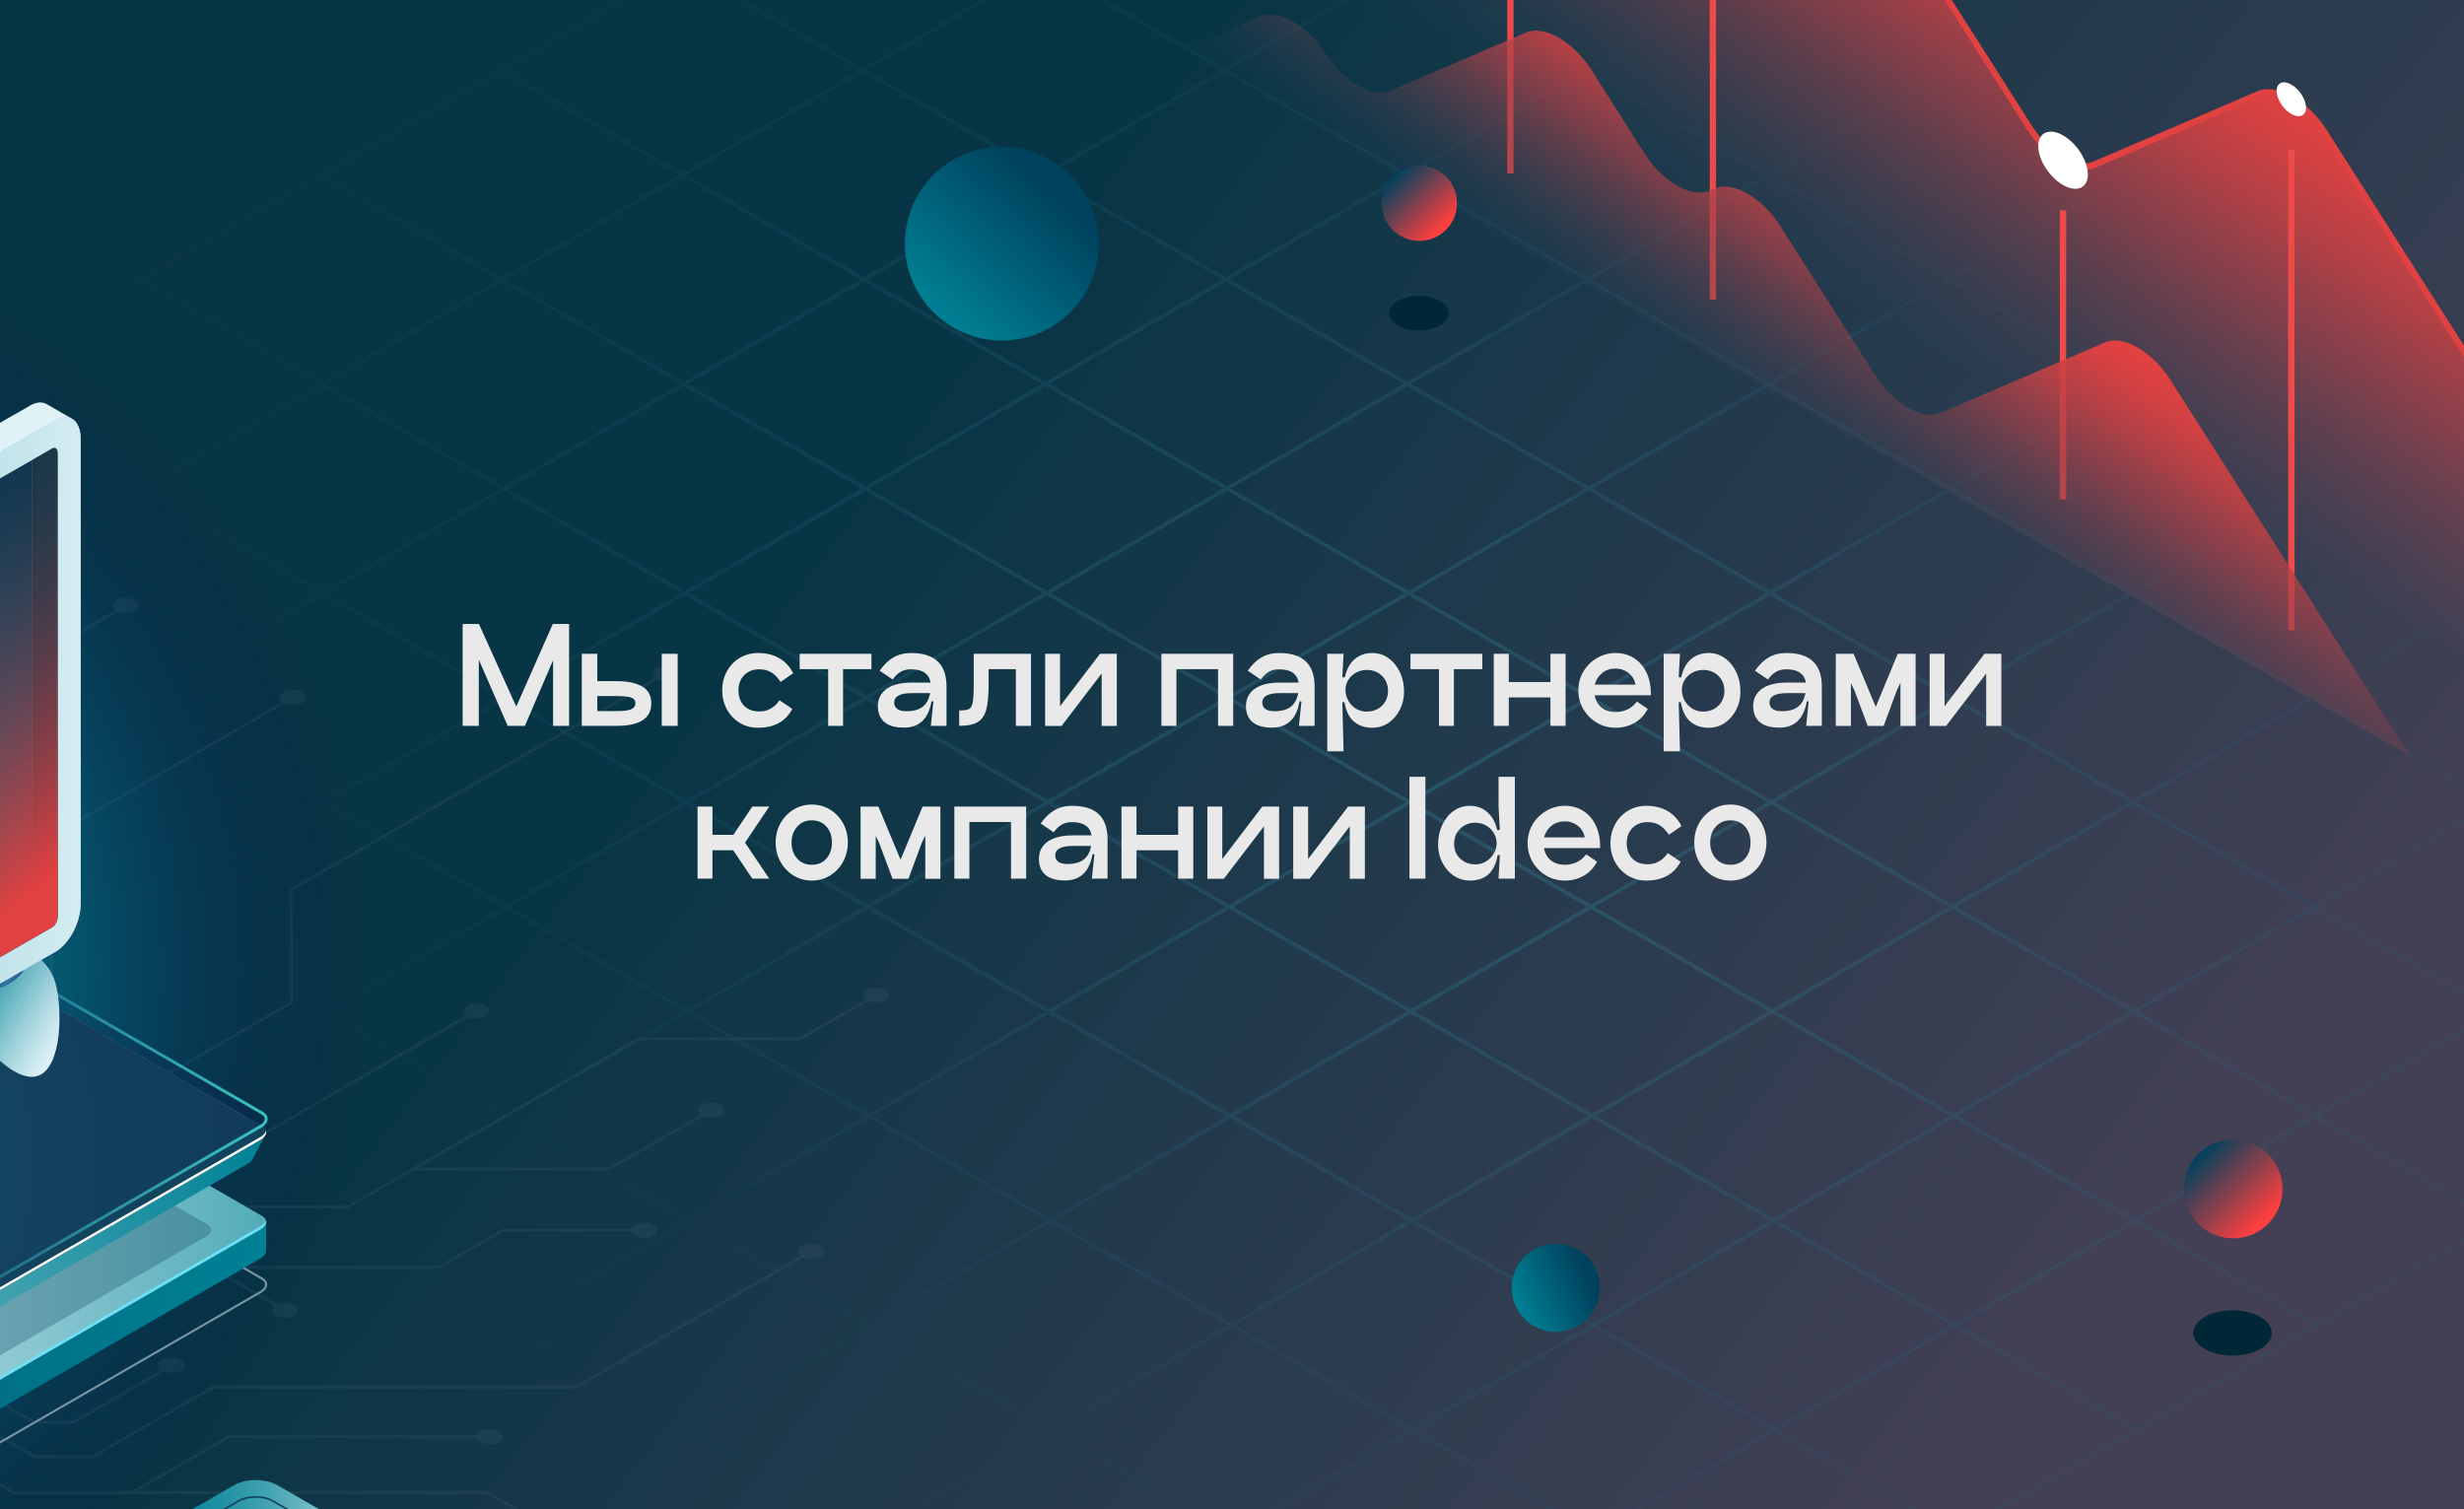 <?xml version="1.0" encoding="UTF-8"?> <svg xmlns="http://www.w3.org/2000/svg" width="387" height="237" viewBox="0 0 387 237" fill="none"><g clip-path="url(#clip0_282_9)"><rect width="387" height="237" fill="url(#paint0_linear_282_9)"></rect><path opacity="0.36" d="M191.979 -55L-120 126L194.021 307L506 126L191.979 -55ZM476.306 109.574L448.597 125.649L420.707 109.574L448.415 93.5L476.306 109.574ZM193.511 109.574L221.219 93.5L249.11 109.574L221.401 125.649L193.511 109.574ZM220.8 126L193.091 142.075L165.2 126L192.909 109.925L220.8 126ZM192.909 109.223L165.019 93.149L192.728 77.074L220.618 93.149L192.909 109.223ZM192.308 109.574L164.599 125.649L136.709 109.574L164.418 93.5L192.308 109.574ZM163.998 126L136.289 142.075L108.399 126L136.107 109.925L163.998 126ZM164.599 126.351L192.489 142.426L164.781 158.5L136.89 142.426L164.599 126.351ZM193.091 142.777L220.97 158.851L193.261 174.926L165.382 158.851L193.091 142.777ZM193.692 142.426L221.401 126.351L249.28 142.426L221.571 158.5L193.692 142.426ZM222.002 126L249.711 109.925L277.59 126L249.881 142.075L222.002 126ZM250.312 109.574L278.021 93.5L305.9 109.574L278.191 125.649L250.312 109.574ZM249.711 109.223L221.821 93.149L249.53 77.074L277.42 93.149L249.711 109.223ZM221.219 92.797L193.329 76.723L221.038 60.648L248.928 76.723L221.219 92.797ZM192.728 76.372L164.837 60.297L192.546 44.223L220.436 60.297L192.728 76.372ZM192.126 76.723L164.418 92.797L136.527 76.723L164.236 60.648L192.126 76.723ZM163.816 93.149L136.107 109.223L108.217 93.149L135.926 77.074L163.816 93.149ZM135.506 109.574L107.797 125.649L79.907 109.574L107.616 93.5L135.506 109.574ZM107.196 126L79.499 142.075L51.608 126L79.306 109.925L107.196 126ZM107.797 126.351L135.688 142.426L107.99 158.5L80.1 142.426L107.797 126.351ZM136.289 142.777L164.179 158.851L136.482 174.926L108.592 158.851L136.289 142.777ZM164.781 159.203L192.66 175.277L164.962 191.352L137.083 175.277L164.781 159.203ZM193.272 175.628L221.151 191.703L193.454 207.777L165.575 191.703L193.272 175.628ZM193.874 175.277L221.582 159.203L249.461 175.277L221.753 191.352L193.874 175.277ZM222.184 158.851L249.893 142.777L277.772 158.851L250.063 174.926L222.184 158.851ZM250.494 142.426L278.203 126.351L306.082 142.426L278.373 158.5L250.494 142.426ZM278.804 126L306.513 109.925L334.392 126L306.683 142.075L278.804 126ZM307.114 109.574L334.823 93.5L362.702 109.574L334.993 125.649L307.114 109.574ZM306.502 109.223L278.623 93.149L306.331 77.074L334.21 93.149L306.502 109.223ZM278.01 92.809L250.12 76.734L277.828 60.66L305.719 76.734L278.01 92.809ZM249.518 76.383L221.628 60.309L249.337 44.234L277.227 60.309L249.518 76.383ZM221.026 59.957L193.136 43.883L220.845 27.808L248.735 43.883L221.026 59.957ZM192.535 43.532L164.645 27.457L192.353 11.383L220.244 27.457L192.535 43.532ZM191.933 43.883L164.225 59.957L136.334 43.883L164.043 27.808L191.933 43.883ZM163.623 60.309L135.915 76.383L108.024 60.309L135.733 44.234L163.623 60.309ZM135.313 76.734L107.604 92.809L79.714 76.734L107.423 60.66L135.313 76.734ZM107.003 93.16L79.294 109.234L51.404 93.16L79.113 77.085L107.003 93.16ZM78.693 109.586L50.995 125.66L23.105 109.586L50.803 93.511L78.693 109.586ZM50.394 126.011L22.685 142.086L-5.205 126.011L22.504 109.937L50.394 126.011ZM50.995 126.363L78.886 142.437L51.177 158.512L23.287 142.437L50.995 126.363ZM79.487 142.788L107.377 158.863L79.669 174.937L51.778 158.863L79.487 142.788ZM107.979 159.214L135.869 175.288L108.16 191.363L80.27 175.288L107.979 159.214ZM136.471 175.64L164.349 191.714L136.641 207.789L108.762 191.714L136.471 175.64ZM164.962 192.065L192.841 208.14L165.132 224.214L137.253 208.14L164.962 192.065ZM193.454 208.48L221.344 224.554L193.635 240.629L165.745 224.554L193.454 208.48ZM194.055 208.129L221.753 192.054L249.643 208.129L221.946 224.203L194.055 208.129ZM222.354 191.703L250.063 175.628L277.953 191.703L250.244 207.777L222.354 191.703ZM250.664 175.277L278.373 159.203L306.263 175.277L278.554 191.352L250.664 175.277ZM278.974 158.851L306.683 142.777L334.573 158.851L306.865 174.926L278.974 158.851ZM307.284 142.426L334.993 126.351L362.884 142.426L335.175 158.5L307.284 142.426ZM335.595 126L363.303 109.925L391.194 126L363.485 142.075L335.595 126ZM363.905 109.574L391.613 93.5L419.504 109.574L391.795 125.649L363.905 109.574ZM363.303 109.223L335.424 93.149L363.133 77.074L391.012 93.149L363.303 109.223ZM334.812 92.797L306.933 76.723L334.641 60.648L362.52 76.723L334.812 92.797ZM306.32 76.383L278.43 60.309L306.138 44.234L334.029 60.309L306.32 76.383ZM277.828 59.957L249.938 43.883L277.647 27.808L305.537 43.883L277.828 59.957ZM249.337 43.532L221.446 27.457L249.155 11.383L277.045 27.457L249.337 43.532ZM220.845 27.106L192.955 11.031L220.663 -5.043L248.554 11.031L220.845 27.106ZM192.353 10.68L164.463 -5.394L192.172 -21.469L220.062 -5.394L192.353 10.68ZM191.752 11.031L164.043 27.106L136.153 11.031L163.862 -5.043L191.752 11.031ZM163.442 27.457L135.733 43.532L107.843 27.457L135.551 11.383L163.442 27.457ZM135.132 43.883L107.423 59.957L79.532 43.883L107.241 27.808L135.132 43.883ZM106.821 60.309L79.113 76.383L51.222 60.309L78.931 44.234L106.821 60.309ZM78.511 76.734L50.803 92.809L22.912 76.734L50.621 60.66L78.511 76.734ZM50.201 93.16L22.504 109.234L-5.387 93.16L22.311 77.085L50.201 93.16ZM21.902 109.586L-5.806 125.66L-33.697 109.586L-5.988 93.511L21.902 109.586ZM-6.408 126.011L-34.117 142.086L-62.007 126.011L-34.298 109.937L-6.408 126.011ZM-5.806 126.363L22.084 142.437L-5.625 158.512L-33.515 142.437L-5.806 126.363ZM22.685 142.788L50.576 158.863L22.867 174.937L-5.023 158.863L22.685 142.788ZM51.177 159.214L79.067 175.288L51.359 191.363L23.468 175.288L51.177 159.214ZM79.669 175.64L107.559 191.714L79.85 207.789L51.96 191.714L79.669 175.64ZM108.16 192.065L136.039 208.14L108.331 224.214L80.452 208.14L108.16 192.065ZM136.652 208.491L164.531 224.566L136.822 240.64L108.943 224.566L136.652 208.491ZM165.144 224.905L193.034 240.98L165.325 257.055L137.435 240.98L165.144 224.905ZM193.635 241.331L221.526 257.406L193.817 273.48L165.927 257.406L193.635 241.331ZM194.237 240.98L221.946 224.905L249.836 240.98L222.127 257.055L194.237 240.98ZM222.547 224.554L250.244 208.48L278.135 224.554L250.437 240.629L222.547 224.554ZM250.846 208.129L278.554 192.054L306.445 208.129L278.736 224.203L250.846 208.129ZM279.156 191.703L306.865 175.628L334.755 191.703L307.046 207.777L279.156 191.703ZM307.466 175.277L335.175 159.203L363.065 175.277L335.356 191.352L307.466 175.277ZM335.776 158.851L363.485 142.777L391.375 158.851L363.666 174.926L335.776 158.851ZM364.086 142.426L391.795 126.351L419.685 142.426L391.977 158.5L364.086 142.426ZM392.396 126L420.105 109.925L447.995 126L420.287 142.075L392.396 126ZM447.803 93.149L420.094 109.223L392.203 93.149L419.912 77.074L447.803 93.149ZM419.311 76.723L391.602 92.797L363.723 76.723L391.432 60.648L419.311 76.723ZM390.819 60.297L363.11 76.372L335.231 60.297L362.94 44.223L390.819 60.297ZM362.327 43.883L334.619 59.957L306.728 43.883L334.437 27.808L362.327 43.883ZM333.836 27.457L306.127 43.532L278.237 27.457L305.946 11.383L333.836 27.457ZM305.344 11.031L277.635 27.106L249.745 11.031L277.454 -5.043L305.344 11.031ZM276.852 -5.394L249.144 10.68L221.253 -5.394L248.962 -21.469L276.852 -5.394ZM248.361 -21.82L220.652 -5.746L192.762 -21.82L220.47 -37.895L248.361 -21.82ZM191.979 -54.298L219.869 -38.223L192.16 -22.149L164.27 -38.223L191.979 -54.298ZM163.669 -37.872L191.559 -21.797L163.85 -5.723L135.96 -21.797L163.669 -37.872ZM135.359 -21.446L163.249 -5.372L135.54 10.703L107.65 -5.372L135.359 -21.446ZM107.048 -5.021L134.939 11.054L107.23 27.129L79.34 11.054L107.048 -5.021ZM78.738 11.405L106.629 27.48L78.92 43.554L51.029 27.48L78.738 11.405ZM50.428 27.831L78.318 43.905L50.61 59.98L22.719 43.905L50.428 27.831ZM22.118 44.257L50.008 60.331L22.3 76.406L-5.591 60.331L22.118 44.257ZM-6.192 60.682L21.698 76.757L-5.999 92.831L-33.889 76.757L-6.192 60.682ZM-34.491 77.108L-6.601 93.183L-34.309 109.257L-62.2 93.183L-34.491 77.108ZM-62.801 93.534L-34.911 109.608L-62.62 125.683L-90.51 109.608L-62.801 93.534ZM-118.797 126L-91.088 109.925L-63.198 126L-90.907 142.075L-118.797 126ZM-90.306 142.426L-62.597 126.351L-34.706 142.426L-62.415 158.5L-90.306 142.426ZM-61.814 158.851L-34.105 142.777L-6.215 158.851L-33.924 174.926L-61.814 158.851ZM-33.322 175.277L-5.613 159.203L22.277 175.277L-5.432 191.352L-33.322 175.277ZM-4.831 191.703L22.878 175.628L50.769 191.703L23.06 207.777L-4.831 191.703ZM23.661 208.129L51.37 192.054L79.26 208.129L51.551 224.203L23.661 208.129ZM52.153 224.554L79.862 208.48L107.741 224.554L80.032 240.629L52.153 224.554ZM80.644 240.98L108.353 224.905L136.232 240.98L108.523 257.055L80.644 240.98ZM109.136 257.394L136.845 241.32L164.735 257.394L137.027 273.469L109.136 257.394ZM137.628 273.82L165.337 257.746L193.227 273.82L165.518 289.895L137.628 273.82ZM194.01 306.32L166.12 290.246L193.828 274.171L221.719 290.246L194.01 306.32ZM222.32 289.895L194.43 273.82L222.138 257.746L250.029 273.82L222.32 289.895ZM250.63 273.469L222.74 257.394L250.449 241.32L278.339 257.394L250.63 273.469ZM278.94 257.043L251.05 240.969L278.747 224.894L306.638 240.969L278.94 257.043ZM307.239 240.617L279.349 224.543L307.057 208.468L334.948 224.543L307.239 240.617ZM335.549 224.192L307.659 208.117L335.368 192.043L363.258 208.117L335.549 224.192ZM363.859 207.766L335.969 191.692L363.678 175.617L391.568 191.692L363.859 207.766ZM392.169 191.34L364.279 175.266L391.988 159.191L419.878 175.266L392.169 191.34ZM420.48 174.915L392.589 158.84L420.298 142.766L448.188 158.84L420.48 174.915ZM448.79 158.489L420.899 142.414L448.608 126.34L476.498 142.414L448.79 158.489ZM449.21 125.989L476.918 109.914L504.809 125.989L477.1 142.063L449.21 125.989Z" fill="url(#paint1_radial_282_9)"></path><path d="M402.578 79.67V111.33L209.078 0.785V-30.875L222.123 -36.463C224.943 -37.68 229.526 -35.053 232.347 -30.628C235.167 -26.186 239.75 -23.577 242.571 -24.794L263.848 -33.925C266.668 -35.141 271.251 -32.515 274.072 -28.09L282.463 -14.904C285.283 -10.462 289.866 -7.853 292.687 -9.069L293.497 -9.422C296.318 -10.638 300.901 -8.012 303.722 -3.587L318.723 19.982C321.543 24.424 326.126 27.033 328.947 25.817L354.772 14.746C357.592 13.53 362.175 16.157 364.996 20.581L402.578 79.618V79.67Z" fill="url(#paint2_linear_282_9)"></path><path d="M402.173 79.916L364.591 20.88C361.911 16.667 357.61 14.129 355.001 15.257L329.177 26.327C326.145 27.632 321.262 24.917 318.318 20.263L303.317 -3.306C300.637 -7.519 296.336 -10.04 293.727 -8.929L292.916 -8.576C289.814 -7.254 285.054 -9.916 282.058 -14.64L273.667 -27.826C270.987 -32.039 266.686 -34.56 264.077 -33.45L242.801 -24.318C239.769 -23.014 234.903 -25.729 231.942 -30.365C229.263 -34.578 224.961 -37.099 222.352 -35.988L209.308 -30.4L208.867 -31.317L221.912 -36.905C224.997 -38.227 229.774 -35.565 232.77 -30.841C235.45 -26.628 239.769 -24.107 242.36 -25.217L263.637 -34.349C266.722 -35.671 271.499 -33.009 274.495 -28.302L282.886 -15.116C285.566 -10.903 289.867 -8.365 292.476 -9.493L293.287 -9.846C296.354 -11.168 301.131 -8.506 304.145 -3.799L319.146 19.77C321.826 23.983 326.127 26.503 328.736 25.393L354.561 14.322C357.593 13.036 362.458 15.733 365.419 20.387L403.002 79.423L402.173 79.916Z" fill="#E14141"></path><path d="M362.189 16.912C362.189 18.182 361.149 18.622 359.88 17.9C358.61 17.177 357.57 15.555 357.57 14.268C357.57 12.981 358.61 12.558 359.88 13.281C361.149 14.004 362.189 15.626 362.189 16.912Z" fill="white"></path><path d="M327.924 27.383C327.924 29.534 326.179 30.292 324.029 29.058C321.878 27.824 320.133 25.092 320.133 22.941C320.133 20.79 321.878 20.032 324.029 21.266C326.179 22.5 327.924 25.233 327.924 27.383Z" fill="white"></path><path d="M324.52 78.505L323.516 78.434V32.989L324.52 33.06V78.505Z" fill="#ED4A4A"></path><path d="M237.722 27.278L236.734 27.208V-18.237L237.722 -18.167V27.278Z" fill="#ED4A4A"></path><path d="M360.392 99.007L359.387 98.937V23.436L360.392 23.506V99.007Z" fill="#ED4A4A"></path><path d="M269.522 47.093L268.535 47.022V-25.235L269.522 -25.165V47.093Z" fill="#ED4A4A"></path><path d="M184.926 8.153L197.97 2.565C200.791 1.349 205.374 3.975 208.194 8.4C211.015 12.842 215.598 15.451 218.419 14.235L239.695 5.103C242.516 3.887 247.099 6.514 249.919 10.938L258.31 24.124C261.131 28.566 265.714 31.175 268.534 29.959L269.345 29.606C272.166 28.39 276.749 31.017 279.569 35.441L294.57 59.01C297.391 63.452 301.974 66.061 304.795 64.845L330.619 53.775C333.44 52.558 338.023 55.185 340.843 59.609L378.426 118.646L184.926 8.153Z" fill="url(#paint3_linear_282_9)"></path><path style="mix-blend-mode:screen" d="M-151.314 238.979C-199.189 191.118 -199.189 113.52 -151.314 65.659C-103.438 17.799 -25.816 17.799 22.059 65.659C69.935 113.52 69.935 191.118 22.059 238.979C-25.816 286.84 -103.438 286.84 -151.314 238.979Z" fill="url(#paint4_radial_282_9)"></path><path opacity="0.1" d="M-206.511 99.458L-194.333 106.487V129.142L-86.122 191.599L-77.899 186.856L-133.715 154.641V148.878L-143.607 143.165V129.922L-162.799 118.85C-163.605 119.187 -164.731 119.146 -165.455 118.727C-166.261 118.266 -166.261 117.51 -165.455 117.05C-164.649 116.589 -163.35 116.589 -162.544 117.05C-161.821 117.469 -161.755 118.118 -162.339 118.587L-143.147 129.668V142.91L-133.715 148.352V127.144L-133.6 127.078L-128.148 123.93L-160.867 105.048V83.807L-184.113 70.392C-184.918 70.729 -186.045 70.688 -186.768 70.268C-187.574 69.808 -187.574 69.052 -186.768 68.591C-185.963 68.131 -184.663 68.131 -183.858 68.591C-183.134 69.011 -183.068 69.66 -183.652 70.129L-160.406 83.544V104.785L-127.688 123.667L-74.495 92.964V69.208C-74.939 69.175 -75.375 69.068 -75.72 68.871C-76.526 68.41 -76.526 67.654 -75.72 67.194C-74.914 66.734 -73.615 66.734 -72.809 67.194C-72.003 67.654 -72.003 68.41 -72.809 68.871C-73.154 69.068 -73.59 69.175 -74.034 69.208V93.227L-74.149 93.293L-106.144 111.764H-82.824L-63.97 100.88C-64.553 100.42 -64.488 99.763 -63.764 99.343C-62.958 98.883 -61.659 98.883 -60.853 99.343C-60.047 99.804 -60.047 100.56 -60.853 101.02C-61.577 101.439 -62.703 101.472 -63.509 101.143L-82.701 112.224H-106.934L-133.263 127.415V154.386L-77.447 186.601L-69.964 182.285L-109.466 159.482C-110.272 159.82 -111.399 159.778 -112.122 159.359C-112.928 158.899 -112.928 158.143 -112.122 157.682C-111.316 157.222 -110.017 157.222 -109.211 157.682C-108.488 158.101 -108.422 158.751 -109.006 159.219L-69.504 182.022L-62.276 177.855L-109.524 150.58H-122.368C-122.442 150.802 -122.631 151.016 -122.935 151.188C-123.741 151.649 -125.04 151.649 -125.846 151.188C-126.652 150.728 -126.652 149.972 -125.846 149.511C-125.04 149.051 -123.741 149.051 -122.935 149.511C-122.639 149.684 -122.45 149.898 -122.376 150.12H-109.409L-109.359 150.152L-61.824 177.592L-58.904 175.907L-58.789 175.972L-56.66 177.205L-45.337 170.67V161.579L-54.694 156.178V156.203H-69.372L-85.53 146.873C-86.335 147.21 -87.462 147.169 -88.186 146.749C-88.992 146.289 -88.992 145.533 -88.186 145.072C-87.38 144.612 -86.081 144.612 -85.275 145.072C-84.551 145.492 -84.485 146.141 -85.069 146.61L-69.249 155.742H-55.451L-82.948 139.869C-83.754 140.231 -84.921 140.206 -85.661 139.779C-86.467 139.318 -86.467 138.562 -85.661 138.102C-84.855 137.641 -83.556 137.641 -82.75 138.102C-82.043 138.513 -81.961 139.137 -82.496 139.606L-48.198 159.4V155.027L-68.607 143.248V134.929L-85.217 125.344C-86.023 125.681 -87.15 125.64 -87.873 125.221C-88.679 124.76 -88.679 124.004 -87.873 123.544C-87.067 123.083 -85.768 123.083 -84.962 123.544C-84.239 123.963 -84.173 124.612 -84.757 125.081L-68.147 134.674V142.993L-47.738 154.772V159.68L-44.876 161.332V170.958L-56.199 177.493L-48.757 181.784L-25.462 168.336V153.054L-41.283 143.922C-42.089 144.283 -43.256 144.259 -43.996 143.831C-44.802 143.371 -44.802 142.615 -43.996 142.154C-43.191 141.694 -41.891 141.694 -41.086 142.154C-40.378 142.565 -40.296 143.19 -40.831 143.659L-25.462 152.528V140.181L-37.607 133.178V109.947C-38.051 109.914 -38.487 109.808 -38.833 109.61C-39.638 109.15 -39.638 108.394 -38.833 107.933C-38.027 107.473 -36.727 107.473 -35.922 107.933C-35.116 108.394 -35.116 109.15 -35.922 109.61C-36.267 109.808 -36.703 109.914 -37.147 109.947V132.906L-25.462 139.647V98.694H-25.002V168.615L-48.297 182.063L-39.943 186.889L-9.494 169.314V127.465L5.143 119.014V103.272L18.069 95.817C17.485 95.356 17.551 94.699 18.275 94.28C19.08 93.819 20.38 93.819 21.186 94.28C21.991 94.74 21.991 95.496 21.186 95.957C20.462 96.376 19.335 96.409 18.529 96.08L5.603 103.536V119.277L-9.033 127.728V169.577L-39.482 187.152L-33.29 190.728L7.799 167.012V131.303L7.914 131.238L44.283 110.243C43.699 109.783 43.765 109.125 44.489 108.706C45.295 108.246 46.594 108.246 47.4 108.706C48.206 109.166 48.206 109.923 47.4 110.383C46.676 110.802 45.55 110.835 44.744 110.506L8.259 131.567V167.275L8.144 167.341L-32.83 190.991L-22.798 196.786L45.566 157.329V139.557L45.681 139.491L102.912 106.454C102.328 105.993 102.394 105.336 103.117 104.917C103.923 104.456 105.222 104.456 106.028 104.917C106.834 105.377 106.834 106.133 106.028 106.593C105.304 107.013 104.178 107.046 103.372 106.717L46.018 139.82V157.592L45.903 157.658L7.569 179.786H37.976L73.178 159.466C72.594 158.997 72.66 158.348 73.384 157.929C74.189 157.469 75.489 157.469 76.294 157.929C77.1 158.389 77.1 159.145 76.294 159.606C75.571 160.025 74.444 160.058 73.638 159.729L38.1 180.247H6.771L-22.346 197.049L-10.686 203.781L14.336 189.338H54.521L100.223 162.96H125.574L135.91 156.992C135.326 156.531 135.392 155.874 136.115 155.455C136.921 154.994 138.22 154.994 139.026 155.455C139.832 155.915 139.832 156.671 139.026 157.131C138.302 157.551 137.176 157.584 136.37 157.255L125.697 163.412H100.346L65.81 183.346H95.643L110.008 175.052C109.424 174.591 109.49 173.934 110.213 173.514C111.019 173.054 112.318 173.054 113.124 173.514C113.93 173.975 113.93 174.731 113.124 175.191C112.401 175.611 111.274 175.643 110.468 175.315L95.766 183.798H65.013L54.644 189.782H14.459L7.453 193.827H24.532L24.59 193.859L33.158 198.808H68.861L78.934 192.996H99.129C99.203 192.774 99.392 192.561 99.688 192.388C100.494 191.928 101.793 191.928 102.599 192.388C103.405 192.848 103.405 193.605 102.599 194.065C101.793 194.525 100.494 194.525 99.688 194.065C99.392 193.892 99.203 193.679 99.121 193.457H79.049L68.976 199.268H33.947L43.593 204.834C44.398 204.496 45.525 204.538 46.248 204.957C47.054 205.417 47.054 206.173 46.248 206.634C45.443 207.094 44.143 207.094 43.338 206.634C42.614 206.215 42.548 205.565 43.132 205.105L24.401 194.295H6.639L-10.25 204.044L-4.009 207.645L-4.354 207.842L-8.022 209.963H3.646L18.908 201.159C18.324 200.699 18.39 200.041 19.113 199.622C19.919 199.162 21.218 199.162 22.024 199.622C22.83 200.082 22.83 200.838 22.024 201.299C21.301 201.718 20.174 201.751 19.368 201.422L3.77 210.423H-8.828L-17.371 215.355L-12.117 218.389H-2.8L-2.751 218.422L5.39 223.115H11.499L25.305 215.15C24.688 214.681 24.738 214.016 25.478 213.588C26.284 213.128 27.583 213.128 28.389 213.588C29.194 214.048 29.194 214.805 28.389 215.265C27.681 215.676 26.58 215.717 25.774 215.405L11.622 223.567H5.266L5.217 223.535L-2.924 218.841H-11.319L5.472 228.532H14.533L33.429 217.624H90.413L125.763 197.222C125.154 196.753 125.204 196.095 125.944 195.668C126.749 195.208 128.049 195.208 128.854 195.668C129.66 196.128 129.66 196.885 128.854 197.345C128.139 197.756 127.037 197.797 126.231 197.485L90.545 218.085H33.561L14.665 228.993H5.348L5.299 228.96L-17.823 215.61L-23.892 219.112L2.24 234.196H20.667L35.871 225.417H74.897C74.971 225.195 75.16 224.981 75.464 224.809C76.27 224.348 77.569 224.348 78.375 224.809C79.181 225.269 79.181 226.025 78.375 226.486C77.569 226.946 76.27 226.946 75.464 226.486C75.168 226.313 74.979 226.099 74.905 225.877H36.003L21.597 234.188H76.582L76.632 234.221L129.035 264.463C129.841 264.126 130.968 264.167 131.691 264.586C132.497 265.047 132.497 265.803 131.691 266.263C130.885 266.724 129.586 266.724 128.78 266.263C128.057 265.844 127.991 265.195 128.575 264.734L76.459 234.657H2.117L2.067 234.624L-24.344 219.375L-31.235 223.354L5.2 244.381H69.355L69.404 244.414L125.582 276.843H191.101L229.279 254.813C228.695 254.352 228.761 253.695 229.485 253.284C230.291 252.823 231.59 252.823 232.396 253.284C233.201 253.744 233.201 254.5 232.396 254.961C231.672 255.38 230.546 255.413 229.74 255.084L191.224 277.311H125.516L125.458 277.278L69.281 244.85H22.55L91.169 284.455V294.878L118.543 310.677C119.349 310.34 120.475 310.381 121.199 310.801C122.005 311.261 122.005 312.017 121.199 312.478C120.393 312.938 119.094 312.938 118.288 312.478C117.565 312.058 117.499 311.409 118.083 310.94L90.709 295.141V284.718L21.621 244.841H5.579L40.123 264.784V269.182L56.65 278.725C57.456 278.388 58.583 278.429 59.306 278.849C60.112 279.309 60.112 280.065 59.306 280.525C58.5 280.986 57.201 280.986 56.395 280.525C55.672 280.106 55.606 279.457 56.19 278.988L47.186 273.793V285.836L99.187 315.848C99.993 315.511 101.119 315.552 101.843 315.971C102.648 316.431 102.648 317.188 101.843 317.648C101.037 318.108 99.738 318.108 98.932 317.648C98.208 317.229 98.142 316.579 98.726 316.111L46.725 286.099V273.522L39.654 269.445V265.047L4.822 244.94L4.937 244.743L-31.671 223.617L-38.323 227.456L-0.72 249.157V284.866L68.442 324.783H67.521L10.257 291.738V324.035L11.565 324.791H10.644L9.797 324.306V291.475L-1.181 285.137V249.428L-38.783 227.727L-44.638 231.105L-15.644 247.842V267.414L-15.759 267.48L-48.724 286.51V293.152L-30.075 303.912C-29.27 303.575 -28.143 303.616 -27.419 304.035C-26.613 304.496 -26.613 305.252 -27.419 305.712C-28.225 306.173 -29.524 306.173 -30.33 305.712C-31.054 305.293 -31.12 304.644 -30.536 304.175L-49.177 293.415V286.247L-49.062 286.181L-16.097 267.151V248.105L-38.002 235.462V243.617L-27.954 249.412C-27.148 249.075 -26.021 249.116 -25.298 249.535C-24.492 249.995 -24.492 250.752 -25.298 251.212C-26.104 251.672 -27.403 251.672 -28.209 251.212C-28.932 250.793 -28.998 250.143 -28.414 249.683L-38.454 243.888V235.199L-45.082 231.377L-52.918 235.898V250.102L-38.142 258.635V268.458L-38.257 268.524L-69.372 286.485C-68.788 286.954 -68.854 287.603 -69.578 288.022C-70.383 288.483 -71.683 288.483 -72.488 288.022C-73.294 287.562 -73.294 286.806 -72.488 286.345C-71.765 285.926 -70.638 285.893 -69.832 286.222L-38.602 268.195V258.906L-52.918 250.645V260.435L-72.069 271.491C-71.485 271.952 -71.551 272.609 -72.275 273.02C-73.08 273.481 -74.38 273.481 -75.186 273.02C-75.991 272.56 -75.991 271.804 -75.186 271.343C-74.462 270.924 -73.335 270.891 -72.529 271.22L-53.379 260.164V236.169L-58.88 239.342L-58.995 239.276L-67.949 234.106L-76.164 238.849V250.365L-97.995 262.967V273.826C-97.551 273.859 -97.116 273.966 -96.77 274.163C-95.964 274.623 -95.964 275.38 -96.77 275.84C-97.576 276.3 -98.875 276.3 -99.681 275.84C-100.487 275.38 -100.487 274.623 -99.681 274.163C-99.336 273.966 -98.9 273.859 -98.456 273.826V262.704L-76.624 250.102V239.112L-111.966 259.506V281.126L-92.799 292.19H-75.21L-75.161 292.223L-44.983 309.642C-44.177 309.305 -43.051 309.346 -42.327 309.765C-41.521 310.225 -41.521 310.981 -42.327 311.442C-43.133 311.902 -44.432 311.902 -45.238 311.442C-45.962 311.023 -46.028 310.373 -45.444 309.913L-75.342 292.659H-92.009L-36.571 324.66C-35.766 324.323 -34.639 324.364 -33.915 324.783C-33.907 324.783 -33.899 324.8 -33.891 324.8H-37.254L-112.443 281.405V259.251L-112.328 259.186L-68.434 233.851L-77.266 228.754L-152.208 272.009V297.821L-177.806 312.601C-177.222 313.061 -177.288 313.719 -178.011 314.13C-178.817 314.59 -180.116 314.59 -180.922 314.13C-181.728 313.669 -181.728 312.913 -180.922 312.453C-180.198 312.034 -179.072 312.001 -178.266 312.33L-152.66 297.55V271.738L-152.545 271.672L-77.718 228.483L-86.13 223.625L-160.25 266.403H-204.447L-206.52 267.603V267.069L-204.571 265.943H-160.373L-97.806 229.831H-110.387L-131.742 242.153H-148.187L-148.237 242.12L-171.047 228.952C-171.852 229.289 -172.979 229.248 -173.703 228.828C-174.508 228.368 -174.508 227.612 -173.703 227.151C-172.897 226.691 -171.597 226.691 -170.792 227.151C-170.068 227.571 -170.002 228.22 -170.586 228.689L-148.056 241.693H-131.857L-110.502 229.371H-97.001L-86.582 223.362L-109.03 210.407L-115.411 214.089V223.765L-131.627 233.128C-131.043 233.588 -131.109 234.246 -131.832 234.657C-132.638 235.117 -133.937 235.117 -134.743 234.657C-135.549 234.196 -135.549 233.44 -134.743 232.98C-134.019 232.56 -132.893 232.527 -132.087 232.856L-115.872 223.493V214.353L-133.164 224.332H-141.354L-141.403 224.299L-151.172 218.66C-151.978 218.997 -153.104 218.956 -153.828 218.537C-154.634 218.076 -154.634 217.32 -153.828 216.86C-153.022 216.399 -151.723 216.399 -150.917 216.86C-150.194 217.279 -150.128 217.928 -150.712 218.397L-141.231 223.872H-133.288L-109.483 210.136L-113.808 207.637L-113.462 207.439L-100.01 199.671L-106.473 195.939H-116.242L-123.231 199.975C-122.672 200.436 -122.746 201.077 -123.461 201.488C-124.267 201.948 -125.566 201.948 -126.372 201.488C-127.178 201.028 -127.178 200.271 -126.372 199.811C-125.64 199.383 -124.489 199.359 -123.683 199.704L-116.357 195.479H-107.262L-123.741 185.968L-162.511 208.344H-190.411L-190.461 208.311L-206.166 199.244C-206.265 199.285 -206.38 199.301 -206.495 199.334V197.213C-206.289 197.271 -206.092 197.345 -205.919 197.444C-205.196 197.863 -205.13 198.512 -205.714 198.981L-190.288 207.883H-162.635L-132.737 190.621H-145.531L-158.038 197.838C-157.454 198.307 -157.52 198.956 -158.244 199.375C-159.049 199.836 -160.349 199.836 -161.155 199.375C-161.96 198.915 -161.96 198.159 -161.155 197.698C-160.431 197.279 -159.304 197.246 -158.499 197.575L-145.646 190.16H-131.931L-124.193 185.697L-143.878 174.336H-206.487V173.876H-144.676L-152.488 169.371H-199.053L-199.111 169.339L-206.495 165.08V164.546L-198.938 168.911H-152.373L-152.323 168.944L-99.549 199.4L-93.695 196.021L-149.174 163.995H-189.753L-189.803 163.962L-206.503 154.32V153.786L-189.622 163.527H-149.042L-148.993 163.56L-93.226 195.75L-86.574 191.911L-194.786 129.454V106.799L-206.503 100.034V99.499L-206.511 99.458ZM-112.895 207.579L-58.88 238.75L-4.873 207.579L-58.888 176.408L-112.895 207.579Z" fill="#7A94A3"></path><path d="M43.578 255.788L59.67 246.5C61.553 245.414 61.553 243.639 59.67 242.554L43.578 233.265C41.695 232.18 38.628 232.18 36.745 233.265L20.653 242.554C18.77 243.639 18.77 245.414 20.653 246.5L36.745 255.788C38.628 256.873 41.695 256.873 43.578 255.788Z" fill="url(#paint5_linear_282_9)"></path><path d="M40.166 254.103C41.161 254.103 42.147 253.889 42.904 253.453L55.477 246.195C56.233 245.759 56.652 245.167 56.652 244.534C56.652 243.901 56.233 243.31 55.477 242.874L42.904 235.615C41.391 234.744 38.932 234.744 37.419 235.615L24.847 242.874C24.09 243.31 23.671 243.901 23.671 244.534C23.671 245.167 24.09 245.759 24.847 246.195L37.419 253.453C38.176 253.889 39.171 254.103 40.157 254.103H40.166ZM42.764 253.207C41.333 254.037 38.998 254.037 37.567 253.207L24.995 245.948C24.329 245.562 23.959 245.06 23.959 244.526C23.959 243.992 24.329 243.49 24.995 243.104L37.567 235.846C38.998 235.024 41.333 235.015 42.764 235.846L55.337 243.104C56.003 243.49 56.373 243.992 56.373 244.526C56.373 245.06 56.003 245.562 55.337 245.948L42.764 253.207Z" fill="#13435C"></path><path d="M-59.833 260.559C-59.085 260.559 -58.295 260.379 -57.687 260.025L40.986 203.075C41.611 202.714 41.965 202.229 41.965 201.735C41.965 201.316 41.71 200.946 41.249 200.675L-17.634 166.693C-18.612 166.125 -20.331 166.199 -21.449 166.841L-120.122 223.79C-120.747 224.152 -121.101 224.637 -121.101 225.13C-121.101 225.549 -120.846 225.928 -120.386 226.191L-61.502 260.173C-61.058 260.428 -60.458 260.559 -59.833 260.559ZM-19.303 166.643C-18.736 166.643 -18.201 166.758 -17.798 166.988L41.085 200.971C41.439 201.176 41.628 201.448 41.628 201.744C41.628 202.114 41.332 202.492 40.822 202.788L-57.851 259.737C-58.888 260.329 -60.45 260.403 -61.33 259.885L-120.213 225.903C-120.566 225.697 -120.764 225.426 -120.764 225.13C-120.764 224.76 -120.468 224.382 -119.958 224.086L-21.285 167.136C-20.717 166.808 -19.994 166.643 -19.303 166.643Z" fill="#7A94A3"></path><path d="M-120.928 215.28L-115.493 214.499L-21.359 160.172C-20.282 159.547 -18.645 159.481 -17.708 160.024L38.355 192.379L41.809 191.885V196.464H41.8C41.8 196.875 41.504 197.302 40.92 197.639L-57.753 254.589C-58.83 255.214 -60.466 255.28 -61.404 254.737L-120.287 220.755C-120.715 220.508 -120.912 220.171 -120.912 219.826H-120.92V215.28H-120.928Z" fill="url(#paint6_linear_282_9)"></path><path d="M40.907 193.088L-57.767 250.038C-58.844 250.663 -60.48 250.728 -61.417 250.186L-120.301 216.203C-121.238 215.661 -121.115 214.724 -120.038 214.099L-21.364 157.149C-20.287 156.524 -18.651 156.459 -17.713 157.001L41.17 190.984C42.107 191.526 41.984 192.463 40.907 193.088Z" fill="url(#paint7_linear_282_9)"></path><path opacity="0.3" d="M32.36 194.198L-55.838 245.098C-56.8 245.657 -58.263 245.715 -59.102 245.23L-111.728 214.856C-112.566 214.371 -112.46 213.532 -111.497 212.973L-23.3 162.074C-22.338 161.515 -20.874 161.457 -20.036 161.942L32.59 192.316C33.429 192.801 33.322 193.639 32.36 194.198Z" fill="#13435C"></path><path d="M-120.304 215.707L-61.42 249.69C-60.483 250.232 -58.855 250.158 -57.77 249.542L40.904 192.592C41.381 192.321 41.652 191.984 41.751 191.646C41.899 192.131 41.619 192.674 40.904 193.085L-57.77 250.035C-58.847 250.66 -60.483 250.725 -61.42 250.183L-120.304 216.2C-120.83 215.896 -121.011 215.469 -120.888 215.041C-120.814 215.288 -120.624 215.526 -120.304 215.707Z" fill="#6DE0F6"></path><path d="M41.746 178.117L36.303 180.961L-18.247 149.477C-19.16 148.951 -20.755 149.017 -21.808 149.625L-115.893 203.928C-116.789 203.427 -120.9 201.454 -120.9 201.454L-118.91 204.693C-118.828 204.915 -118.647 205.128 -118.351 205.301L-60.899 238.461C-59.986 238.987 -58.391 238.922 -57.338 238.313L38.942 182.745C39.378 182.498 39.641 182.194 39.748 181.89L41.73 178.133L41.746 178.117Z" fill="url(#paint8_linear_282_9)"></path><path d="M40.907 179.014L-57.767 235.964C-58.844 236.588 -60.48 236.654 -61.417 236.112L-120.301 202.129C-121.238 201.587 -121.115 200.649 -120.038 200.025L-21.364 143.075C-20.287 142.45 -18.651 142.384 -17.713 142.927L41.17 176.909C42.107 177.452 41.984 178.389 40.907 179.014Z" fill="url(#paint9_linear_282_9)"></path><path d="M40.907 179.014L-57.767 235.964C-58.844 236.588 -60.48 236.654 -61.417 236.112L-120.301 202.129C-121.238 201.587 -121.115 200.649 -120.038 200.025L-21.364 143.075C-20.287 142.45 -18.651 142.384 -17.713 142.927L41.17 176.909C42.107 177.452 41.984 178.389 40.907 179.014Z" fill="#13435C"></path><path opacity="0.51" d="M40.907 179.014L-57.767 235.964C-58.844 236.588 -60.48 236.654 -61.417 236.112L-120.301 202.129C-121.238 201.587 -121.115 200.649 -120.038 200.025L-21.364 143.075C-20.287 142.45 -18.651 142.384 -17.713 142.927L41.17 176.909C42.107 177.452 41.984 178.389 40.907 179.014Z" fill="#13435C"></path><g opacity="0.3"><path style="mix-blend-mode:lighten" opacity="0.5" d="M40.907 176.913L-57.767 233.863C-58.844 234.488 -60.48 234.554 -61.417 234.011L-120.301 200.029C-121.238 199.486 -121.115 198.549 -120.038 197.924L-21.364 140.974C-20.287 140.35 -18.651 140.284 -17.713 140.826L41.17 174.809C42.107 175.351 41.984 176.288 40.907 176.913Z" fill="url(#paint10_radial_282_9)"></path></g><path style="mix-blend-mode:lighten" opacity="0.8" d="M-59.829 234.622C-59.072 234.622 -58.283 234.433 -57.65 234.071L41.024 177.121C41.665 176.752 42.035 176.242 42.035 175.724C42.035 175.28 41.772 174.886 41.287 174.606L-17.596 140.624C-18.608 140.04 -20.318 140.106 -21.478 140.772L-120.151 197.721C-120.792 198.091 -121.162 198.601 -121.162 199.111C-121.162 199.554 -120.899 199.949 -120.414 200.229L-61.531 234.211C-61.07 234.482 -60.462 234.614 -59.829 234.614V234.622ZM40.785 176.719L-57.888 233.668C-58.899 234.252 -60.437 234.318 -61.3 233.816L-120.184 199.834C-120.422 199.694 -120.702 199.464 -120.702 199.119C-120.702 198.774 -120.422 198.412 -119.921 198.132L-21.247 141.183C-20.236 140.599 -18.698 140.525 -17.827 141.035L41.057 175.017C41.295 175.157 41.575 175.387 41.575 175.732C41.575 176.077 41.295 176.439 40.794 176.727L40.785 176.719Z" fill="url(#paint11_linear_282_9)"></path><path d="M40.911 178.568L-57.763 235.517C-58.84 236.142 -60.476 236.208 -61.413 235.665L-120.297 201.683C-120.626 201.494 -120.815 201.255 -120.889 200.992C-120.996 201.412 -120.807 201.831 -120.297 202.127L-61.413 236.109C-60.476 236.652 -58.848 236.578 -57.763 235.961L40.911 179.012C41.61 178.609 41.898 178.074 41.766 177.598C41.675 177.943 41.396 178.288 40.911 178.576V178.568Z" fill="white"></path><path d="M-5.711 158.523C-4.519 162.485 1.895 170.187 5.858 168.995C9.821 167.803 9.838 158.169 8.646 154.207C7.453 150.245 3.268 148.001 -0.695 149.193C-4.659 150.385 -6.904 154.569 -5.711 158.531V158.523Z" fill="url(#paint12_radial_282_9)"></path><path d="M-5.711 158.523C-4.519 162.485 1.895 170.187 5.858 168.995C9.821 167.803 9.838 158.169 8.646 154.207C7.453 150.245 3.268 148.001 -0.695 149.193C-4.659 150.385 -6.904 154.569 -5.711 158.531V158.523Z" fill="url(#paint13_linear_282_9)"></path><path d="M1.92 149.234C-0.16 149.045 -2.825 150.286 -4.025 151.996C-5.226 153.706 -4.51 155.243 -2.43 155.432C-0.349 155.621 2.315 154.38 3.515 152.67C4.716 150.96 4 149.423 1.92 149.234Z" fill="#251C72"></path><path style="mix-blend-mode:lighten" opacity="0.5" d="M1.92 149.234C-0.16 149.045 -2.825 150.286 -4.025 151.996C-5.226 153.706 -4.51 155.243 -2.43 155.432C-0.349 155.621 2.315 154.38 3.515 152.67C4.716 150.96 4 149.423 1.92 149.234Z" fill="url(#paint14_radial_282_9)"></path><path d="M4.09 151.174C3.72 150.862 3.185 150.656 2.503 150.591C0.422 150.402 -2.242 151.643 -3.442 153.353C-3.812 153.879 -4.001 154.388 -4.026 154.849C-4.783 154.216 -4.84 153.147 -4.034 151.996C-2.834 150.287 -0.17 149.054 1.911 149.234C3.35 149.366 4.139 150.139 4.082 151.174H4.09Z" fill="#7A94A3"></path><path d="M0.505 143.095C1.327 143.079 2.01 143.728 2.034 144.55C2.059 145.372 1.401 146.054 0.579 146.079C-0.243 146.104 -0.926 145.446 -0.95 144.624C-0.967 143.802 -0.317 143.12 0.505 143.095Z" fill="#7A94A3"></path><path opacity="0.6" d="M-0.515 150.105C-0.055 150.096 0.324 150.458 0.332 150.91C0.34 151.371 -0.022 151.749 -0.474 151.757C-0.934 151.765 -1.313 151.403 -1.321 150.951C-1.329 150.491 -0.967 150.113 -0.515 150.105Z" fill="#7A94A3"></path><path d="M-56.637 98.861L4.762 63.678C5.766 63.094 6.678 63.078 7.377 63.497L11.168 65.684L8.701 67.468V69.465L10.099 70.049L10.025 144.952L5.872 148.955L-8.369 157.126L-51.917 181.392H-53.776C-53.849 181.392 -53.956 181.17 -54.063 180.874L-55.93 181.951L-55.338 184.795L-59.186 182.576C-60.033 182.099 -60.576 180.981 -60.576 179.378V106.382C-60.576 103.481 -58.816 100.118 -56.637 98.861ZM-54.951 177.241L4.195 143.357C4.688 143.069 5.091 142.305 5.091 141.639V69.597L-7.457 77.669L-52.97 104.5L-54.302 106.58L-55.042 139.206L-54.951 177.241Z" fill="url(#paint15_linear_282_9)"></path><path d="M-52.674 101.154L8.725 65.971C10.904 64.713 12.664 66.045 12.664 68.947V141.951C12.664 144.852 10.904 148.214 8.725 149.472L-52.674 184.655C-54.853 185.912 -56.613 184.581 -56.613 181.679V108.675C-56.613 105.773 -54.853 102.411 -52.674 101.154ZM-53.011 179.501C-53.011 180.166 -52.608 180.471 -52.115 180.183L8.166 145.65C8.66 145.362 9.063 144.598 9.063 143.932V71.125C9.063 70.459 8.66 70.155 8.166 70.443L-52.115 104.976C-52.608 105.264 -53.011 106.028 -53.011 106.694V179.492V179.501Z" fill="url(#paint16_linear_282_9)"></path><path d="M-52.674 101.154L8.725 65.971C10.904 64.713 12.664 66.045 12.664 68.947V141.951C12.664 144.852 10.904 148.214 8.725 149.472L-52.674 184.655C-54.853 185.912 -56.613 184.581 -56.613 181.679V108.675C-56.613 105.773 -54.853 102.411 -52.674 101.154ZM-53.011 179.501C-53.011 180.166 -52.608 180.471 -52.115 180.183L8.166 145.65C8.66 145.362 9.063 144.598 9.063 143.932V71.125C9.063 70.459 8.66 70.155 8.166 70.443L-52.115 104.976C-52.608 105.264 -53.011 106.028 -53.011 106.694V179.492V179.501Z" fill="url(#paint17_linear_282_9)"></path><path d="M4.203 143.356C4.696 143.068 5.099 142.303 5.099 141.637V72.218L8.166 70.45C8.66 70.162 9.062 70.467 9.062 71.132V143.931C9.062 144.597 8.66 145.361 8.166 145.649L-52.115 180.182C-52.608 180.47 -53.011 180.166 -53.011 179.5V176.121L4.203 143.356Z" fill="#0F3444"></path><path d="M-53.011 179.501C-53.011 180.167 -52.608 180.471 -52.115 180.184L8.166 145.65C8.66 145.363 9.062 144.598 9.062 143.932V71.126C9.062 70.46 8.66 70.156 8.166 70.443L-52.115 104.977C-52.608 105.264 -53.011 106.029 -53.011 106.695V179.493V179.501Z" fill="url(#paint18_linear_282_9)"></path><path d="M350.746 194.492C346.468 194.492 343 191.024 343 186.746C343 182.468 346.468 179 350.746 179C355.024 179 358.492 182.468 358.492 186.746C358.492 191.024 355.024 194.492 350.746 194.492Z" fill="url(#paint19_linear_282_9)"></path><path d="M348.688 212.72C351.914 213.346 355.406 212.344 356.494 210.482C357.578 208.621 355.841 206.604 352.616 205.978C349.39 205.352 345.898 206.354 344.81 208.219C343.726 210.08 345.463 212.097 348.688 212.723V212.72Z" fill="#002736"></path><path d="M222.917 37.837C219.649 37.837 216.999 35.187 216.999 31.919C216.999 28.65 219.649 26 222.917 26C226.186 26 228.836 28.65 228.836 31.919C228.836 35.187 226.186 37.837 222.917 37.837Z" fill="url(#paint20_linear_282_9)"></path><path d="M221.348 51.765C223.813 52.243 226.481 51.478 227.312 50.056C228.14 48.633 226.814 47.092 224.349 46.614C221.884 46.136 219.216 46.901 218.385 48.326C217.557 49.748 218.884 51.289 221.348 51.767V51.765Z" fill="#002736"></path><g filter="url(#filter0_i_282_9)"><circle cx="156.258" cy="38.258" r="15.225" transform="rotate(-35.854 156.258 38.258)" fill="url(#paint21_linear_282_9)"></circle></g><g filter="url(#filter1_i_282_9)"><circle cx="6.924" cy="6.924" r="6.924" transform="matrix(0.811 -0.586 -0.586 -0.811 241.703 211.925)" fill="url(#paint22_linear_282_9)"></circle></g><path d="M89.384 98V114H86.864V103.7L82.444 114H79.744L75.204 103.62V114H72.664V98H75.224L81.084 110.98L86.824 98H89.384ZM96.875 106.98C98.555 106.98 99.875 107.253 100.835 107.8C101.808 108.347 102.295 109.233 102.295 110.46C102.295 112.82 100.488 114 96.875 114H91.375V102.68H93.815V106.98H96.875ZM103.935 102.68H106.435V114H103.935V102.68ZM96.875 111.68C97.982 111.68 98.742 111.58 99.155 111.38C99.582 111.18 99.795 110.873 99.795 110.46C99.795 110.18 99.708 109.96 99.535 109.8C99.375 109.64 99.082 109.52 98.655 109.44C98.242 109.36 97.648 109.32 96.875 109.32H93.815V111.68H96.875ZM124.446 111.34C123.392 113.313 121.592 114.3 119.046 114.3C117.992 114.3 117.032 114.04 116.166 113.52C115.312 112.987 114.639 112.273 114.146 111.38C113.666 110.473 113.426 109.487 113.426 108.42C113.426 107.353 113.666 106.373 114.146 105.48C114.639 104.573 115.312 103.86 116.166 103.34C117.032 102.82 117.992 102.56 119.046 102.56C120.352 102.56 121.472 102.833 122.406 103.38C123.339 103.927 124.066 104.713 124.586 105.74L122.606 107.1C122.099 106.353 121.586 105.84 121.066 105.56C120.559 105.267 119.952 105.12 119.246 105.12C118.286 105.12 117.499 105.427 116.886 106.04C116.286 106.653 115.986 107.447 115.986 108.42C115.986 109.447 116.286 110.26 116.886 110.86C117.486 111.447 118.272 111.74 119.246 111.74C120.566 111.74 121.626 111.153 122.426 109.98L124.446 111.34ZM136.874 102.68V105.1H132.414V114H130.074V105.1H125.594V102.68H136.874ZM143.079 102.56C144.959 102.56 146.359 103 147.279 103.88C148.199 104.747 148.659 106.06 148.659 107.82V114H146.199L146.599 110.16H146.299C145.819 112.907 144.379 114.28 141.979 114.28C140.606 114.28 139.579 113.987 138.899 113.4C138.219 112.813 137.879 111.98 137.879 110.9C137.879 109.74 138.339 108.833 139.259 108.18C140.179 107.527 141.506 107.2 143.239 107.2H146.159C146.026 106.493 145.706 105.973 145.199 105.64C144.706 105.293 143.999 105.12 143.079 105.12C142.439 105.12 141.899 105.253 141.459 105.52C141.019 105.773 140.599 106.173 140.199 106.72L138.159 105.34C138.799 104.42 139.512 103.727 140.299 103.26C141.099 102.793 142.026 102.56 143.079 102.56ZM142.359 111.7C143.479 111.7 144.339 111.46 144.939 110.98C145.539 110.5 145.919 109.793 146.079 108.86H143.239C142.279 108.86 141.572 108.987 141.119 109.24C140.666 109.48 140.439 109.853 140.439 110.36C140.439 110.76 140.599 111.087 140.919 111.34C141.239 111.58 141.719 111.7 142.359 111.7ZM161.932 114H159.552V105.1H155.272V107.5C155.272 109.247 155.146 110.573 154.892 111.48C154.639 112.387 154.186 113.033 153.532 113.42C152.879 113.807 151.919 114 150.652 114V111.58C151.386 111.58 151.892 111.507 152.172 111.36C152.466 111.213 152.666 110.867 152.772 110.32C152.879 109.773 152.932 108.833 152.932 107.5V102.68H161.932V114ZM175.409 102.68V114.02H173.029V105.78L166.729 114.02H164.129L164.149 114V102.68H166.489V110.92L172.769 102.68H175.409ZM193.69 102.68V114H191.31V105.1H184.77V114H182.41V102.68H193.69ZM200.891 102.56C202.771 102.56 204.171 103 205.091 103.88C206.011 104.747 206.471 106.06 206.471 107.82V114H204.011L204.411 110.16H204.111C203.631 112.907 202.191 114.28 199.791 114.28C198.418 114.28 197.391 113.987 196.711 113.4C196.031 112.813 195.691 111.98 195.691 110.9C195.691 109.74 196.151 108.833 197.071 108.18C197.991 107.527 199.318 107.2 201.051 107.2H203.971C203.838 106.493 203.518 105.973 203.011 105.64C202.518 105.293 201.811 105.12 200.891 105.12C200.251 105.12 199.711 105.253 199.271 105.52C198.831 105.773 198.411 106.173 198.011 106.72L195.971 105.34C196.611 104.42 197.325 103.727 198.111 103.26C198.911 102.793 199.838 102.56 200.891 102.56ZM200.171 111.7C201.291 111.7 202.151 111.46 202.751 110.98C203.351 110.5 203.731 109.793 203.891 108.86H201.051C200.091 108.86 199.385 108.987 198.931 109.24C198.478 109.48 198.251 109.853 198.251 110.36C198.251 110.76 198.411 111.087 198.731 111.34C199.051 111.58 199.531 111.7 200.171 111.7ZM215.545 102.56C216.478 102.56 217.318 102.827 218.065 103.36C218.825 103.893 219.425 104.627 219.865 105.56C220.305 106.48 220.525 107.513 220.525 108.66C220.525 109.66 220.305 110.593 219.865 111.46C219.425 112.327 218.825 113.02 218.065 113.54C217.305 114.047 216.465 114.3 215.545 114.3C214.372 114.3 213.405 113.973 212.645 113.32C211.885 112.667 211.392 111.653 211.165 110.28H210.825L211.025 118H208.465V102.68H211.025L210.825 106.38H211.225C211.492 105.14 211.998 104.193 212.745 103.54C213.505 102.887 214.438 102.56 215.545 102.56ZM214.665 111.76C215.305 111.76 215.878 111.62 216.385 111.34C216.892 111.06 217.285 110.68 217.565 110.2C217.858 109.707 218.005 109.153 218.005 108.54C218.005 107.567 217.692 106.773 217.065 106.16C216.438 105.533 215.638 105.22 214.665 105.22C214.052 105.22 213.492 105.36 212.985 105.64C212.478 105.92 212.072 106.3 211.765 106.78C211.472 107.26 211.325 107.787 211.325 108.36C211.325 108.947 211.472 109.507 211.765 110.04C212.058 110.56 212.458 110.98 212.965 111.3C213.485 111.607 214.052 111.76 214.665 111.76ZM232.811 102.68V105.1H228.351V114H226.011V105.1H221.531V102.68H232.811ZM243.517 102.68H245.897V114H243.517V109.54H236.977V114H234.617V102.68H236.977V107.12H243.517V102.68ZM250.458 109.2C250.605 110 250.965 110.64 251.538 111.12C252.125 111.587 252.858 111.82 253.738 111.82C255.152 111.82 256.272 111.273 257.098 110.18L258.798 111.34C258.278 112.327 257.572 113.067 256.678 113.56C255.785 114.053 254.805 114.3 253.738 114.3C252.685 114.3 251.712 114.04 250.818 113.52C249.925 112.987 249.212 112.273 248.678 111.38C248.158 110.473 247.898 109.487 247.898 108.42C247.898 107.353 248.158 106.373 248.678 105.48C249.212 104.587 249.925 103.88 250.818 103.36C251.712 102.827 252.685 102.56 253.738 102.56C254.858 102.56 255.845 102.84 256.698 103.4C257.552 103.96 258.205 104.747 258.658 105.76C259.112 106.76 259.318 107.907 259.278 109.2H250.458ZM253.738 105C252.912 105 252.205 105.24 251.618 105.72C251.045 106.187 250.665 106.787 250.478 107.52H256.878C256.718 106.733 256.345 106.12 255.758 105.68C255.185 105.227 254.512 105 253.738 105ZM268.377 102.56C269.31 102.56 270.15 102.827 270.897 103.36C271.657 103.893 272.257 104.627 272.697 105.56C273.137 106.48 273.357 107.513 273.357 108.66C273.357 109.66 273.137 110.593 272.697 111.46C272.257 112.327 271.657 113.02 270.897 113.54C270.137 114.047 269.297 114.3 268.377 114.3C267.204 114.3 266.237 113.973 265.477 113.32C264.717 112.667 264.224 111.653 263.997 110.28H263.657L263.857 118H261.297V102.68H263.857L263.657 106.38H264.057C264.324 105.14 264.83 104.193 265.577 103.54C266.337 102.887 267.27 102.56 268.377 102.56ZM267.497 111.76C268.137 111.76 268.71 111.62 269.217 111.34C269.724 111.06 270.117 110.68 270.397 110.2C270.69 109.707 270.837 109.153 270.837 108.54C270.837 107.567 270.524 106.773 269.897 106.16C269.27 105.533 268.47 105.22 267.497 105.22C266.884 105.22 266.324 105.36 265.817 105.64C265.31 105.92 264.904 106.3 264.597 106.78C264.304 107.26 264.157 107.787 264.157 108.36C264.157 108.947 264.304 109.507 264.597 110.04C264.89 110.56 265.29 110.98 265.797 111.3C266.317 111.607 266.884 111.76 267.497 111.76ZM280.559 102.56C282.439 102.56 283.839 103 284.759 103.88C285.679 104.747 286.139 106.06 286.139 107.82V114H283.679L284.079 110.16H283.779C283.299 112.907 281.859 114.28 279.459 114.28C278.086 114.28 277.059 113.987 276.379 113.4C275.699 112.813 275.359 111.98 275.359 110.9C275.359 109.74 275.819 108.833 276.739 108.18C277.659 107.527 278.986 107.2 280.719 107.2H283.639C283.506 106.493 283.186 105.973 282.679 105.64C282.186 105.293 281.479 105.12 280.559 105.12C279.919 105.12 279.379 105.253 278.939 105.52C278.499 105.773 278.079 106.173 277.679 106.72L275.639 105.34C276.279 104.42 276.993 103.727 277.779 103.26C278.579 102.793 279.506 102.56 280.559 102.56ZM279.839 111.7C280.959 111.7 281.819 111.46 282.419 110.98C283.019 110.5 283.399 109.793 283.559 108.86H280.719C279.759 108.86 279.053 108.987 278.599 109.24C278.146 109.48 277.919 109.853 277.919 110.36C277.919 110.76 278.079 111.087 278.399 111.34C278.719 111.58 279.199 111.7 279.839 111.7ZM300.868 102.68V114.02H298.488V107.24L297.928 108.4L295.848 114.02H293.348L291.248 108.4L290.708 107.28V114.02H288.328V102.68H291.128L294.608 111.02L298.068 102.68H300.868ZM314.335 102.68V114.02H311.955V105.78L305.655 114.02H303.055L303.075 114V102.68H305.415V110.92L311.695 102.68H314.335ZM120.819 126.68L117.019 132.34L120.819 138H118.159L115.159 133.54H111.899V138H109.559V126.68H111.899V131.12H115.179L118.159 126.68H120.819ZM127.504 138.3C126.451 138.3 125.491 138.033 124.624 137.5C123.758 136.967 123.071 136.24 122.564 135.32C122.071 134.4 121.824 133.393 121.824 132.3C121.824 131.22 122.071 130.227 122.564 129.32C123.071 128.413 123.758 127.693 124.624 127.16C125.491 126.627 126.451 126.36 127.504 126.36C128.558 126.36 129.518 126.627 130.384 127.16C131.251 127.693 131.931 128.413 132.424 129.32C132.918 130.227 133.164 131.22 133.164 132.3C133.164 133.393 132.918 134.4 132.424 135.32C131.931 136.24 131.251 136.967 130.384 137.5C129.518 138.033 128.558 138.3 127.504 138.3ZM127.504 135.82C128.464 135.82 129.231 135.493 129.804 134.84C130.378 134.173 130.664 133.333 130.664 132.32C130.664 131.307 130.378 130.473 129.804 129.82C129.231 129.167 128.464 128.84 127.504 128.84C126.558 128.84 125.791 129.173 125.204 129.84C124.618 130.493 124.324 131.32 124.324 132.32C124.324 133.333 124.618 134.173 125.204 134.84C125.791 135.493 126.558 135.82 127.504 135.82ZM147.704 126.68V138.02H145.324V131.24L144.764 132.4L142.684 138.02H140.184L138.084 132.4L137.544 131.28V138.02H135.164V126.68H137.964L141.444 135.02L144.904 126.68H147.704ZM161.171 126.68V138H158.791V129.1H152.251V138H149.891V126.68H161.171ZM168.372 126.56C170.252 126.56 171.652 127 172.572 127.88C173.492 128.747 173.952 130.06 173.952 131.82V138H171.492L171.892 134.16H171.592C171.112 136.907 169.672 138.28 167.272 138.28C165.899 138.28 164.872 137.987 164.192 137.4C163.512 136.813 163.172 135.98 163.172 134.9C163.172 133.74 163.632 132.833 164.552 132.18C165.472 131.527 166.799 131.2 168.532 131.2H171.452C171.319 130.493 170.999 129.973 170.492 129.64C169.999 129.293 169.292 129.12 168.372 129.12C167.732 129.12 167.192 129.253 166.752 129.52C166.312 129.773 165.892 130.173 165.492 130.72L163.452 129.34C164.092 128.42 164.805 127.727 165.592 127.26C166.392 126.793 167.319 126.56 168.372 126.56ZM167.652 135.7C168.772 135.7 169.632 135.46 170.232 134.98C170.832 134.5 171.212 133.793 171.372 132.86H168.532C167.572 132.86 166.865 132.987 166.412 133.24C165.959 133.48 165.732 133.853 165.732 134.36C165.732 134.76 165.892 135.087 166.212 135.34C166.532 135.58 167.012 135.7 167.652 135.7ZM185.041 126.68H187.421V138H185.041V133.54H178.501V138H176.141V126.68H178.501V131.12H185.041V126.68ZM200.897 126.68V138.02H198.517V129.78L192.217 138.02H189.617L189.637 138V126.68H191.977V134.92L198.257 126.68H200.897ZM214.374 126.68V138.02H211.994V129.78L205.694 138.02H203.094L203.114 138V126.68H205.454V134.92L211.734 126.68H214.374ZM223.875 122V138H221.375V122H223.875ZM237.927 122V138H235.367L235.567 134.28H235.227C234.787 136.96 233.327 138.3 230.847 138.3C229.927 138.3 229.087 138.047 228.327 137.54C227.567 137.02 226.967 136.327 226.527 135.46C226.087 134.593 225.867 133.66 225.867 132.66C225.867 131.513 226.087 130.48 226.527 129.56C226.967 128.627 227.561 127.893 228.307 127.36C229.067 126.827 229.914 126.56 230.847 126.56C231.941 126.56 232.861 126.893 233.607 127.56C234.367 128.213 234.881 129.147 235.147 130.36H235.567L235.367 126.68V122H237.927ZM231.727 135.76C232.327 135.76 232.881 135.607 233.387 135.3C233.907 134.98 234.314 134.567 234.607 134.06C234.914 133.553 235.067 133.027 235.067 132.48C235.067 131.88 234.921 131.333 234.627 130.84C234.334 130.333 233.934 129.94 233.427 129.66C232.921 129.367 232.354 129.22 231.727 129.22C230.754 129.22 229.954 129.533 229.327 130.16C228.701 130.773 228.387 131.567 228.387 132.54C228.387 133.153 228.527 133.707 228.807 134.2C229.101 134.68 229.501 135.06 230.007 135.34C230.514 135.62 231.087 135.76 231.727 135.76ZM242.49 133.2C242.636 134 242.996 134.64 243.57 135.12C244.156 135.587 244.89 135.82 245.77 135.82C247.183 135.82 248.303 135.273 249.13 134.18L250.83 135.34C250.31 136.327 249.603 137.067 248.71 137.56C247.816 138.053 246.836 138.3 245.77 138.3C244.716 138.3 243.743 138.04 242.85 137.52C241.956 136.987 241.243 136.273 240.71 135.38C240.19 134.473 239.93 133.487 239.93 132.42C239.93 131.353 240.19 130.373 240.71 129.48C241.243 128.587 241.956 127.88 242.85 127.36C243.743 126.827 244.716 126.56 245.77 126.56C246.89 126.56 247.876 126.84 248.73 127.4C249.583 127.96 250.236 128.747 250.69 129.76C251.143 130.76 251.35 131.907 251.31 133.2H242.49ZM245.77 129C244.943 129 244.236 129.24 243.65 129.72C243.076 130.187 242.696 130.787 242.51 131.52H248.91C248.75 130.733 248.376 130.12 247.79 129.68C247.216 129.227 246.543 129 245.77 129ZM263.958 135.34C262.904 137.313 261.104 138.3 258.558 138.3C257.504 138.3 256.544 138.04 255.678 137.52C254.824 136.987 254.151 136.273 253.658 135.38C253.178 134.473 252.938 133.487 252.938 132.42C252.938 131.353 253.178 130.373 253.658 129.48C254.151 128.573 254.824 127.86 255.678 127.34C256.544 126.82 257.504 126.56 258.558 126.56C259.864 126.56 260.984 126.833 261.918 127.38C262.851 127.927 263.578 128.713 264.098 129.74L262.118 131.1C261.611 130.353 261.098 129.84 260.578 129.56C260.071 129.267 259.464 129.12 258.758 129.12C257.798 129.12 257.011 129.427 256.398 130.04C255.798 130.653 255.498 131.447 255.498 132.42C255.498 133.447 255.798 134.26 256.398 134.86C256.998 135.447 257.784 135.74 258.758 135.74C260.078 135.74 261.138 135.153 261.938 133.98L263.958 135.34ZM271.782 138.3C270.728 138.3 269.768 138.033 268.902 137.5C268.035 136.967 267.348 136.24 266.842 135.32C266.348 134.4 266.102 133.393 266.102 132.3C266.102 131.22 266.348 130.227 266.842 129.32C267.348 128.413 268.035 127.693 268.902 127.16C269.768 126.627 270.728 126.36 271.782 126.36C272.835 126.36 273.795 126.627 274.662 127.16C275.528 127.693 276.208 128.413 276.702 129.32C277.195 130.227 277.442 131.22 277.442 132.3C277.442 133.393 277.195 134.4 276.702 135.32C276.208 136.24 275.528 136.967 274.662 137.5C273.795 138.033 272.835 138.3 271.782 138.3ZM271.782 135.82C272.742 135.82 273.508 135.493 274.082 134.84C274.655 134.173 274.942 133.333 274.942 132.32C274.942 131.307 274.655 130.473 274.082 129.82C273.508 129.167 272.742 128.84 271.782 128.84C270.835 128.84 270.068 129.173 269.482 129.84C268.895 130.493 268.602 131.32 268.602 132.32C268.602 133.333 268.895 134.173 269.482 134.84C270.068 135.493 270.835 135.82 271.782 135.82Z" fill="#E9E9E9"></path></g><defs><filter id="filter0_i_282_9" x="141.031" y="23.032" width="30.453" height="30.452" filterUnits="userSpaceOnUse" color-interpolation-filters="sRGB"><feFlood flood-opacity="0" result="BackgroundImageFix"></feFlood><feBlend mode="normal" in="SourceGraphic" in2="BackgroundImageFix" result="shape"></feBlend><feColorMatrix in="SourceAlpha" type="matrix" values="0 0 0 0 0 0 0 0 0 0 0 0 0 0 0 0 0 0 127 0" result="hardAlpha"></feColorMatrix><feOffset dx="1.097"></feOffset><feComposite in2="hardAlpha" operator="arithmetic" k2="-1" k3="1"></feComposite><feColorMatrix type="matrix" values="0 0 0 0 0.626 0 0 0 0 0.56 0 0 0 0 0.784 0 0 0 0.45 0"></feColorMatrix><feBlend mode="normal" in2="shape" result="effect1_innerShadow_282_9"></feBlend></filter><filter id="filter1_i_282_9" x="236.336" y="195.334" width="13.848" height="13.848" filterUnits="userSpaceOnUse" color-interpolation-filters="sRGB"><feFlood flood-opacity="0" result="BackgroundImageFix"></feFlood><feBlend mode="normal" in="SourceGraphic" in2="BackgroundImageFix" result="shape"></feBlend><feColorMatrix in="SourceAlpha" type="matrix" values="0 0 0 0 0 0 0 0 0 0 0 0 0 0 0 0 0 0 127 0" result="hardAlpha"></feColorMatrix><feOffset dx="1.097"></feOffset><feComposite in2="hardAlpha" operator="arithmetic" k2="-1" k3="1"></feComposite><feColorMatrix type="matrix" values="0 0 0 0 0.626 0 0 0 0 0.56 0 0 0 0 0.784 0 0 0 0.45 0"></feColorMatrix><feBlend mode="normal" in2="shape" result="effect1_innerShadow_282_9"></feBlend></filter><linearGradient id="paint0_linear_282_9" x1="193.5" y1="-2.81652e-05" x2="377.686" y2="139.945" gradientUnits="userSpaceOnUse"><stop stop-color="#083545"></stop><stop offset="1" stop-color="#434055"></stop></linearGradient><radialGradient id="paint1_radial_282_9" cx="0" cy="0" r="1" gradientUnits="userSpaceOnUse" gradientTransform="translate(233.254 124.658) rotate(22.676) scale(238.654 154.946)"><stop stop-color="#348194"></stop><stop offset="0.13" stop-color="#317C8F" stop-opacity="0.92"></stop><stop offset="0.37" stop-color="#2A6F84" stop-opacity="0.72"></stop><stop offset="0.68" stop-color="#1F5A71" stop-opacity="0.38"></stop><stop offset="1" stop-color="#13435C" stop-opacity="0"></stop></radialGradient><linearGradient id="paint2_linear_282_9" x1="293.158" y1="56.886" x2="333.429" y2="-2.65" gradientUnits="userSpaceOnUse"><stop stop-color="#13435C" stop-opacity="0"></stop><stop offset="0.14" stop-color="#394257" stop-opacity="0.19"></stop><stop offset="0.37" stop-color="#74424F" stop-opacity="0.47"></stop><stop offset="0.58" stop-color="#A34149" stop-opacity="0.7"></stop><stop offset="0.76" stop-color="#C44144" stop-opacity="0.86"></stop><stop offset="0.91" stop-color="#D94141" stop-opacity="0.96"></stop><stop offset="1" stop-color="#E14141"></stop></linearGradient><linearGradient id="paint3_linear_282_9" x1="274.98" y1="68.67" x2="299.905" y2="31.829" gradientUnits="userSpaceOnUse"><stop stop-color="#13435C" stop-opacity="0"></stop><stop offset="0.14" stop-color="#394257" stop-opacity="0.19"></stop><stop offset="0.37" stop-color="#74424F" stop-opacity="0.47"></stop><stop offset="0.58" stop-color="#A34149" stop-opacity="0.7"></stop><stop offset="0.76" stop-color="#C44144" stop-opacity="0.86"></stop><stop offset="0.91" stop-color="#D94141" stop-opacity="0.96"></stop><stop offset="1" stop-color="#E14141"></stop></linearGradient><radialGradient id="paint4_radial_282_9" cx="0" cy="0" r="1" gradientUnits="userSpaceOnUse" gradientTransform="translate(-64.63 152.316) rotate(180) scale(122.593 122.555)"><stop stop-color="#00F8FD"></stop><stop offset="0.09" stop-color="#00EEF5" stop-opacity="0.96"></stop><stop offset="0.23" stop-color="#00D4E1" stop-opacity="0.86"></stop><stop offset="0.42" stop-color="#01A9C1" stop-opacity="0.69"></stop><stop offset="0.64" stop-color="#026F94" stop-opacity="0.45"></stop><stop offset="0.88" stop-color="#03255C" stop-opacity="0.15"></stop><stop offset="1" stop-color="#040040" stop-opacity="0"></stop></radialGradient><linearGradient id="paint5_linear_282_9" x1="61.092" y1="244.527" x2="19.238" y2="244.527" gradientUnits="userSpaceOnUse"><stop stop-color="#DFF3F7"></stop><stop offset="0.05" stop-color="#C7E7EC"></stop><stop offset="0.19" stop-color="#93CCD5"></stop><stop offset="0.33" stop-color="#66B5C1"></stop><stop offset="0.46" stop-color="#41A2B1"></stop><stop offset="0.6" stop-color="#2493A5"></stop><stop offset="0.73" stop-color="#10899C"></stop><stop offset="0.87" stop-color="#048396"></stop><stop offset="1" stop-color="#008195"></stop></linearGradient><linearGradient id="paint6_linear_282_9" x1="41.792" y1="207.372" x2="-120.928" y2="207.372" gradientUnits="userSpaceOnUse"><stop stop-color="#008195"></stop><stop offset="0.99" stop-color="#00415D"></stop></linearGradient><linearGradient id="paint7_linear_282_9" x1="-66.244" y1="203.593" x2="96.476" y2="203.593" gradientUnits="userSpaceOnUse"><stop stop-color="#DFF3F7"></stop><stop offset="0.11" stop-color="#CEEAEF"></stop><stop offset="0.33" stop-color="#A2D3DC"></stop><stop offset="0.64" stop-color="#5AAFBC"></stop><stop offset="1" stop-color="#008195"></stop></linearGradient><linearGradient id="paint8_linear_282_9" x1="-120.892" y1="193.965" x2="41.746" y2="193.965" gradientUnits="userSpaceOnUse"><stop stop-color="#DFF3F7"></stop><stop offset="0.11" stop-color="#CEEAEF"></stop><stop offset="0.33" stop-color="#A2D3DC"></stop><stop offset="0.64" stop-color="#5AAFBC"></stop><stop offset="1" stop-color="#008195"></stop></linearGradient><linearGradient id="paint9_linear_282_9" x1="-66.244" y1="189.519" x2="96.476" y2="189.519" gradientUnits="userSpaceOnUse"><stop stop-color="#67ABC9"></stop><stop offset="0.25" stop-color="#6BADCA"></stop><stop offset="0.55" stop-color="#7AB5CF"></stop><stop offset="0.87" stop-color="#91C1D7"></stop><stop offset="1" stop-color="#9EC8DB"></stop></linearGradient><radialGradient id="paint10_radial_282_9" cx="0" cy="0" r="1" gradientUnits="userSpaceOnUse" gradientTransform="translate(-41.6 182.947) rotate(180) scale(103.015 102.983)"><stop stop-color="#42E8E0"></stop><stop offset="0.11" stop-color="#36B5BF"></stop><stop offset="0.22" stop-color="#2C87A0"></stop><stop offset="0.34" stop-color="#235F86"></stop><stop offset="0.46" stop-color="#1B3E71"></stop><stop offset="0.58" stop-color="#162560"></stop><stop offset="0.71" stop-color="#121355"></stop><stop offset="0.85" stop-color="#0F084E"></stop><stop offset="1" stop-color="#0F054C"></stop></radialGradient><linearGradient id="paint11_linear_282_9" x1="42.035" y1="187.421" x2="-121.162" y2="187.421" gradientUnits="userSpaceOnUse"><stop stop-color="#42E8E0"></stop><stop offset="0.11" stop-color="#36B5BF"></stop><stop offset="0.22" stop-color="#2C87A0"></stop><stop offset="0.34" stop-color="#235F86"></stop><stop offset="0.46" stop-color="#1B3E71"></stop><stop offset="0.58" stop-color="#162560"></stop><stop offset="0.71" stop-color="#121355"></stop><stop offset="0.85" stop-color="#0F084E"></stop><stop offset="1" stop-color="#0F054C"></stop></linearGradient><radialGradient id="paint12_radial_282_9" cx="0" cy="0" r="1" gradientUnits="userSpaceOnUse" gradientTransform="translate(-3.246 152.567) rotate(163.245) scale(21.288 21.283)"><stop stop-color="#C0BFF6"></stop><stop offset="1" stop-color="#393091"></stop></radialGradient><linearGradient id="paint13_linear_282_9" x1="10.35" y1="162.922" x2="-5.621" y2="153.536" gradientUnits="userSpaceOnUse"><stop stop-color="#DFF3F7"></stop><stop offset="0.11" stop-color="#CEEAEF"></stop><stop offset="0.33" stop-color="#A2D3DC"></stop><stop offset="0.64" stop-color="#5AAFBC"></stop><stop offset="1" stop-color="#008195"></stop></linearGradient><radialGradient id="paint14_radial_282_9" cx="0" cy="0" r="1" gradientUnits="userSpaceOnUse" gradientTransform="translate(0.732 153.468) rotate(-84.888) scale(13.81 13.814)"><stop stop-color="#42E8E0"></stop><stop offset="0.11" stop-color="#36B5BF"></stop><stop offset="0.22" stop-color="#2C87A0"></stop><stop offset="0.34" stop-color="#235F86"></stop><stop offset="0.46" stop-color="#1B3E71"></stop><stop offset="0.58" stop-color="#162560"></stop><stop offset="0.71" stop-color="#121355"></stop><stop offset="0.85" stop-color="#0F084E"></stop><stop offset="1" stop-color="#0F054C"></stop></radialGradient><linearGradient id="paint15_linear_282_9" x1="-2.959" y1="124.006" x2="-61.127" y2="124.006" gradientUnits="userSpaceOnUse"><stop stop-color="#DFF3F7"></stop><stop offset="0.11" stop-color="#CEEAEF"></stop><stop offset="0.33" stop-color="#A2D3DC"></stop><stop offset="0.64" stop-color="#5AAFBC"></stop><stop offset="1" stop-color="#008195"></stop></linearGradient><linearGradient id="paint16_linear_282_9" x1="12.664" y1="125.313" x2="-56.605" y2="125.313" gradientUnits="userSpaceOnUse"><stop stop-color="#BCBEFF"></stop><stop offset="0.17" stop-color="#B5B8FC"></stop><stop offset="0.4" stop-color="#A3A7F5"></stop><stop offset="0.66" stop-color="#868CE9"></stop><stop offset="0.96" stop-color="#5D67D9"></stop><stop offset="1" stop-color="#5761D7"></stop></linearGradient><linearGradient id="paint17_linear_282_9" x1="22.235" y1="125.313" x2="-102.751" y2="125.313" gradientUnits="userSpaceOnUse"><stop stop-color="#DFF3F7"></stop><stop offset="0.11" stop-color="#CEEAEF"></stop><stop offset="0.33" stop-color="#A2D3DC"></stop><stop offset="0.64" stop-color="#5AAFBC"></stop><stop offset="1" stop-color="#008195"></stop></linearGradient><linearGradient id="paint18_linear_282_9" x1="-3.37" y1="147.212" x2="-48.711" y2="93.808" gradientUnits="userSpaceOnUse"><stop stop-color="#E14141"></stop><stop offset="0.93" stop-color="#13435C" stop-opacity="0"></stop></linearGradient><linearGradient id="paint19_linear_282_9" x1="345.266" y1="181.265" x2="356.223" y2="192.222" gradientUnits="userSpaceOnUse"><stop stop-color="#00415D"></stop><stop offset="0.95" stop-color="#FF3F3F"></stop></linearGradient><linearGradient id="paint20_linear_282_9" x1="218.73" y1="27.73" x2="227.102" y2="36.102" gradientUnits="userSpaceOnUse"><stop stop-color="#00415D"></stop><stop offset="0.95" stop-color="#FF3F3F"></stop></linearGradient><linearGradient id="paint21_linear_282_9" x1="141.137" y1="40.971" x2="168.001" y2="35.695" gradientUnits="userSpaceOnUse"><stop stop-color="#008195"></stop><stop offset="0.99" stop-color="#00415D"></stop></linearGradient><linearGradient id="paint22_linear_282_9" x1="0.047" y1="8.157" x2="12.264" y2="5.758" gradientUnits="userSpaceOnUse"><stop stop-color="#008195"></stop><stop offset="0.99" stop-color="#00415D"></stop></linearGradient><clipPath id="clip0_282_9"><rect width="387" height="237" fill="white"></rect></clipPath></defs></svg> 